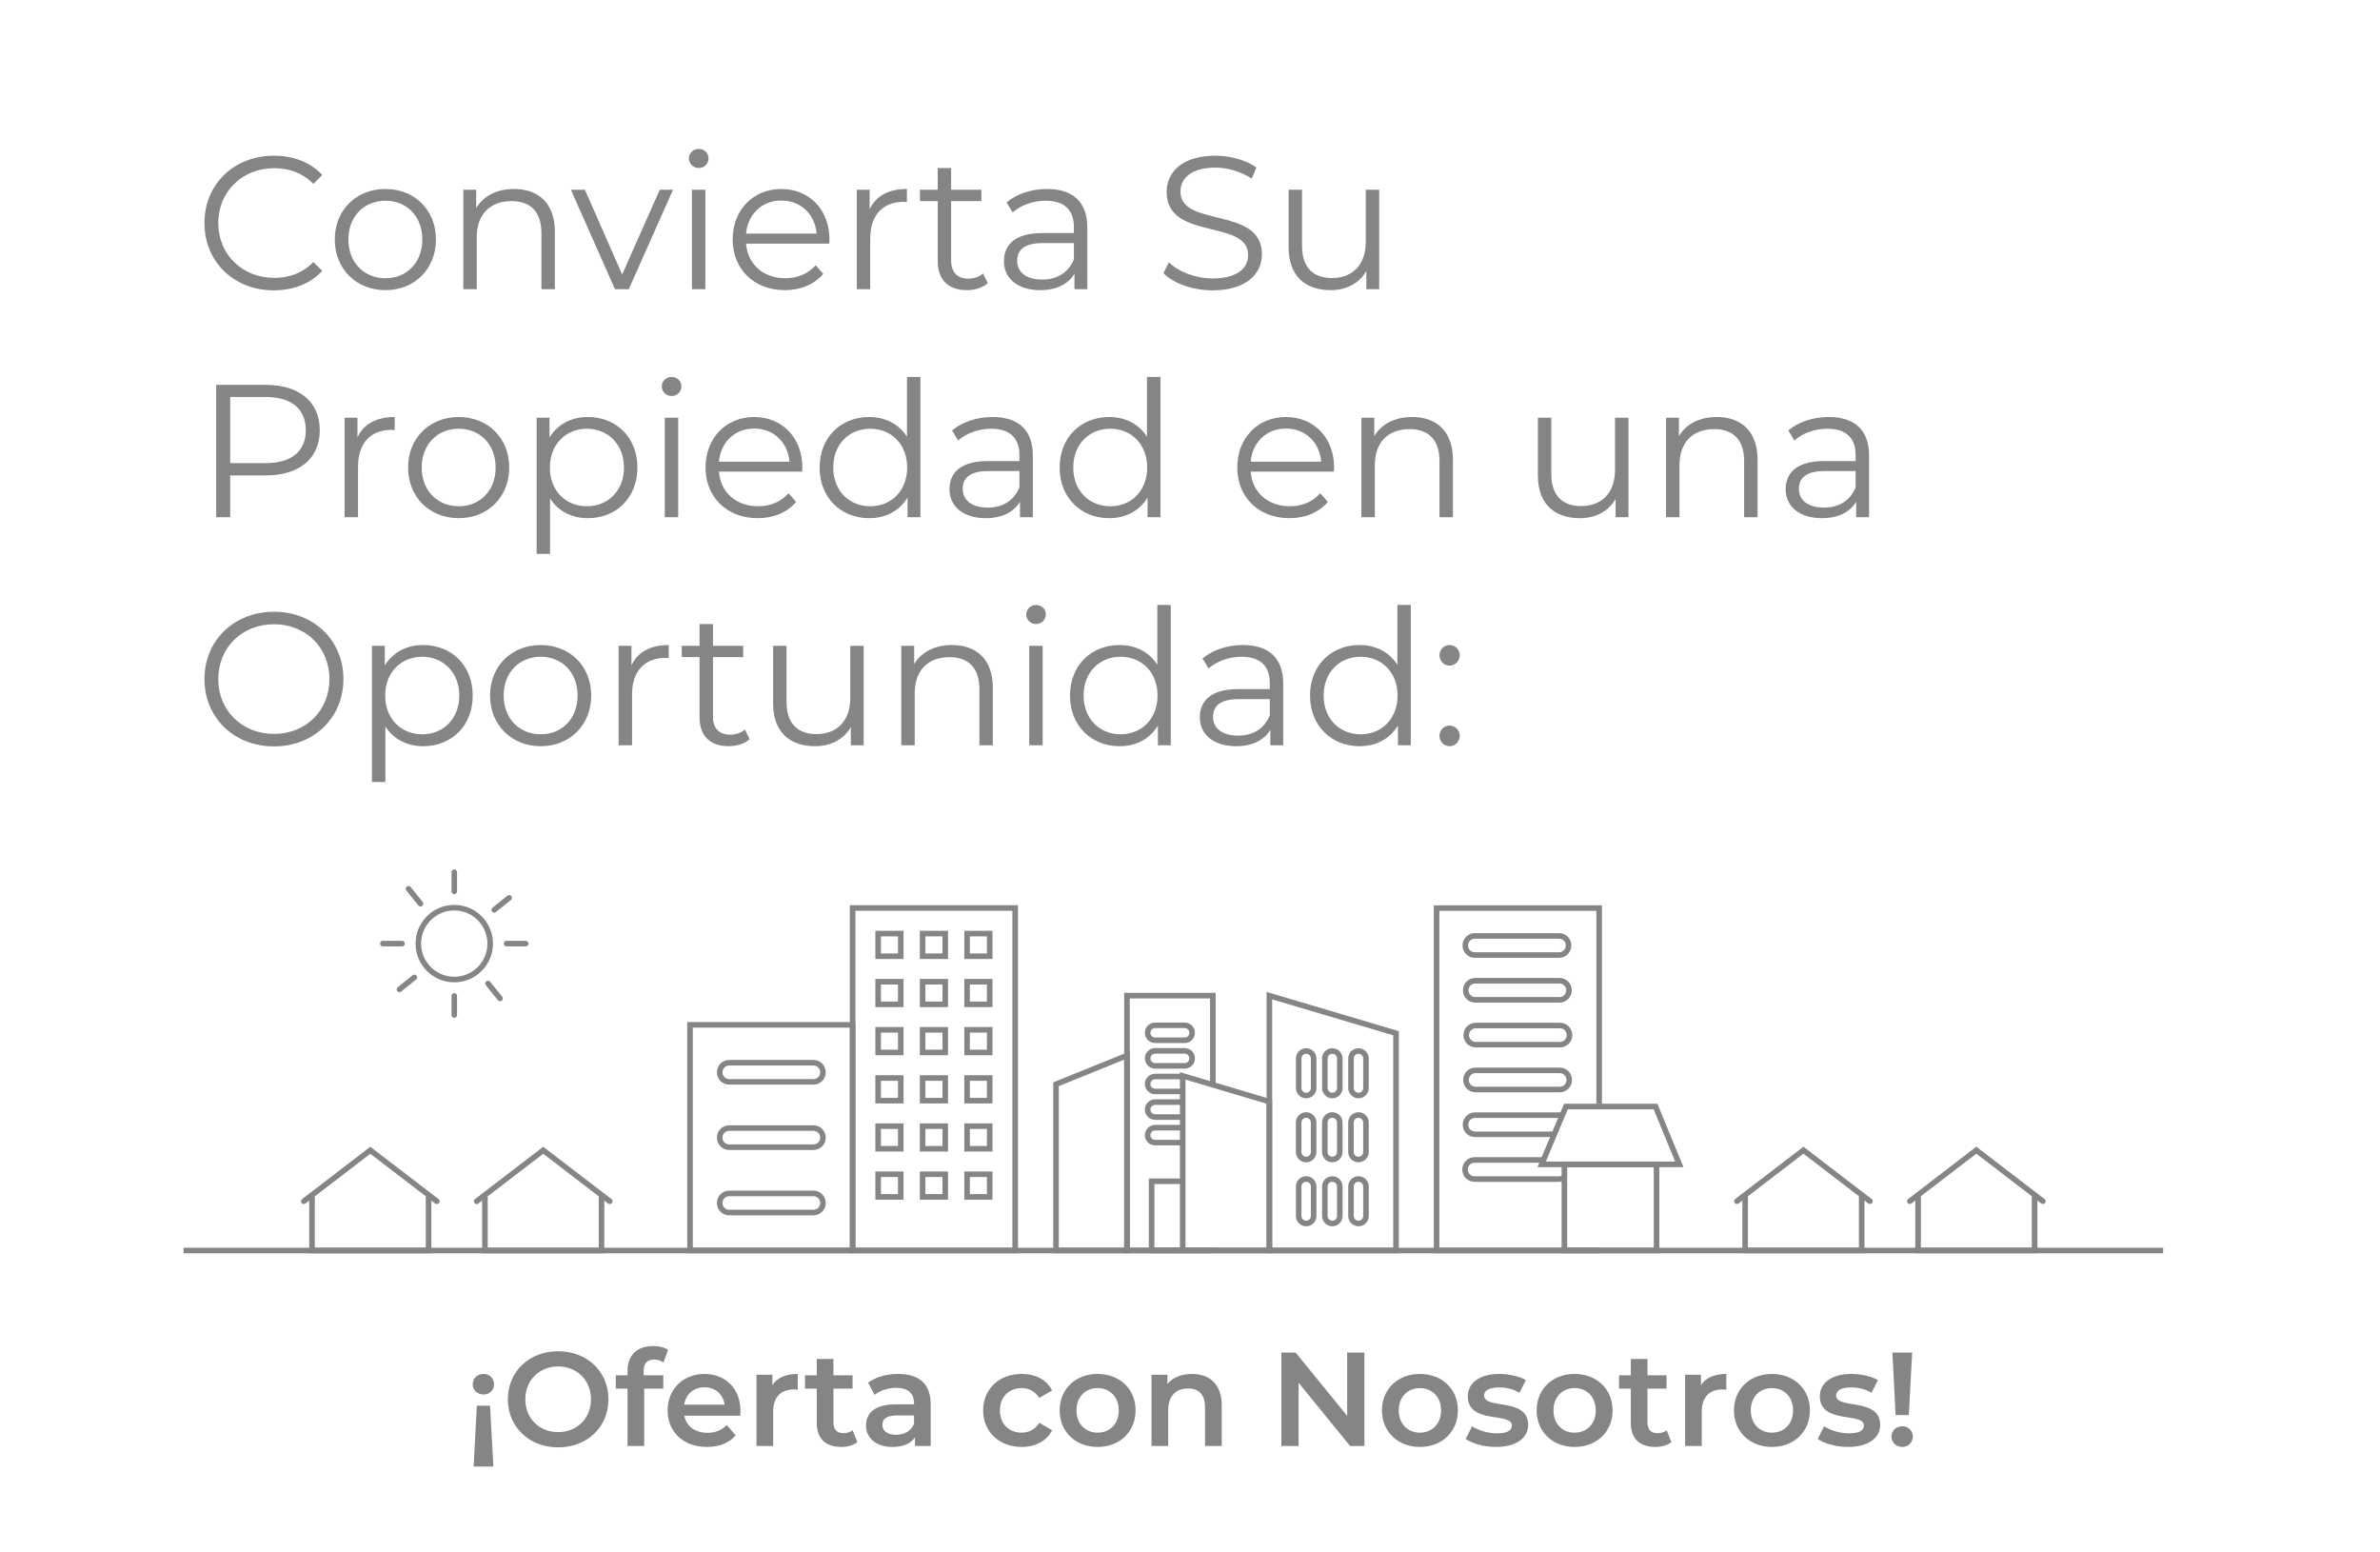 <svg width="428" height="279" viewBox="0 0 428 279" fill="none" xmlns="http://www.w3.org/2000/svg">
<rect width="428" height="279" fill="white"/>
<path d="M49.212 52.204C42.072 52.204 36.768 47.07 36.768 40.1C36.768 33.13 42.072 27.996 49.246 27.996C52.714 27.996 55.842 29.152 57.95 31.464L56.352 33.062C54.414 31.09 52.034 30.24 49.314 30.24C43.568 30.24 39.25 34.456 39.25 40.1C39.25 45.744 43.568 49.96 49.314 49.96C52.034 49.96 54.414 49.11 56.352 47.104L57.95 48.702C55.842 51.014 52.714 52.204 49.212 52.204ZM69.317 52.17C64.081 52.17 60.205 48.362 60.205 43.058C60.205 37.754 64.081 33.98 69.317 33.98C74.553 33.98 78.395 37.754 78.395 43.058C78.395 48.362 74.553 52.17 69.317 52.17ZM69.317 50.028C73.125 50.028 75.947 47.24 75.947 43.058C75.947 38.876 73.125 36.088 69.317 36.088C65.509 36.088 62.653 38.876 62.653 43.058C62.653 47.24 65.509 50.028 69.317 50.028ZM92.435 33.98C96.787 33.98 99.779 36.496 99.779 41.63V52H97.365V41.868C97.365 38.094 95.393 36.156 91.993 36.156C88.151 36.156 85.737 38.536 85.737 42.616V52H83.323V34.116H85.635V37.414C86.927 35.238 89.341 33.98 92.435 33.98ZM118.649 34.116H121.029L113.073 52H110.591L102.669 34.116H105.185L111.883 49.348L118.649 34.116ZM125.653 30.206C124.667 30.206 123.885 29.424 123.885 28.472C123.885 27.554 124.667 26.772 125.653 26.772C126.639 26.772 127.421 27.52 127.421 28.438C127.421 29.424 126.673 30.206 125.653 30.206ZM124.429 52V34.116H126.843V52H124.429ZM149.165 43.058C149.165 43.262 149.131 43.534 149.131 43.806H134.171C134.443 47.546 137.299 50.028 141.209 50.028C143.385 50.028 145.323 49.246 146.683 47.682L148.043 49.246C146.445 51.15 143.963 52.17 141.141 52.17C135.565 52.17 131.757 48.362 131.757 43.058C131.757 37.754 135.463 33.98 140.495 33.98C145.527 33.98 149.165 37.686 149.165 43.058ZM140.495 36.054C137.027 36.054 134.477 38.502 134.171 42.004H146.853C146.547 38.502 143.997 36.054 140.495 36.054ZM156.391 37.618C157.513 35.238 159.791 33.98 163.089 33.98V36.326C162.885 36.326 162.681 36.292 162.511 36.292C158.771 36.292 156.493 38.672 156.493 42.888V52H154.079V34.116H156.391V37.618ZM176.791 49.178L177.641 50.912C176.689 51.762 175.261 52.17 173.867 52.17C170.501 52.17 168.631 50.266 168.631 46.968V36.156H165.435V34.116H168.631V30.206H171.045V34.116H176.485V36.156H171.045V46.832C171.045 48.94 172.133 50.096 174.139 50.096C175.125 50.096 176.111 49.79 176.791 49.178ZM188.292 33.98C192.916 33.98 195.534 36.292 195.534 40.916V52H193.222V49.212C192.134 51.048 190.026 52.17 187.068 52.17C183.022 52.17 180.54 50.062 180.54 46.968C180.54 44.214 182.308 41.902 187.442 41.902H193.12V40.814C193.12 37.754 191.386 36.088 188.054 36.088C185.742 36.088 183.566 36.904 182.104 38.196L181.016 36.394C182.818 34.864 185.47 33.98 188.292 33.98ZM187.442 50.266C190.162 50.266 192.168 48.974 193.12 46.628V43.704H187.51C184.042 43.704 182.92 45.064 182.92 46.9C182.92 48.974 184.586 50.266 187.442 50.266ZM218.061 52.204C214.491 52.204 210.989 50.946 209.221 49.11L210.207 47.172C211.907 48.838 214.933 50.062 218.061 50.062C222.515 50.062 224.453 48.192 224.453 45.846C224.453 39.318 209.799 43.33 209.799 34.524C209.799 31.022 212.519 27.996 218.571 27.996C221.257 27.996 224.045 28.778 225.949 30.104L225.099 32.11C223.059 30.784 220.679 30.138 218.571 30.138C214.219 30.138 212.281 32.076 212.281 34.456C212.281 40.984 226.935 37.04 226.935 45.71C226.935 49.212 224.147 52.204 218.061 52.204ZM245.609 34.116H248.023V52H245.711V48.736C244.453 50.912 242.141 52.17 239.285 52.17C234.729 52.17 231.737 49.62 231.737 44.486V34.116H234.151V44.248C234.151 48.056 236.123 49.994 239.523 49.994C243.263 49.994 245.609 47.58 245.609 43.5V34.116ZM47.784 69.2C53.836 69.2 57.508 72.26 57.508 77.36C57.508 82.426 53.836 85.486 47.784 85.486H41.392V93H38.876V69.2H47.784ZM47.716 83.276C52.476 83.276 54.992 81.1 54.992 77.36C54.992 73.552 52.476 71.376 47.716 71.376H41.392V83.276H47.716ZM64.285 78.618C65.407 76.238 67.685 74.98 70.983 74.98V77.326C70.779 77.326 70.575 77.292 70.405 77.292C66.665 77.292 64.387 79.672 64.387 83.888V93H61.973V75.116H64.285V78.618ZM82.498 93.17C77.262 93.17 73.386 89.362 73.386 84.058C73.386 78.754 77.262 74.98 82.498 74.98C87.734 74.98 91.576 78.754 91.576 84.058C91.576 89.362 87.734 93.17 82.498 93.17ZM82.498 91.028C86.306 91.028 89.128 88.24 89.128 84.058C89.128 79.876 86.306 77.088 82.498 77.088C78.69 77.088 75.834 79.876 75.834 84.058C75.834 88.24 78.69 91.028 82.498 91.028ZM105.719 74.98C110.819 74.98 114.627 78.652 114.627 84.058C114.627 89.498 110.819 93.17 105.719 93.17C102.863 93.17 100.415 91.946 98.919 89.634V99.596H96.505V75.116H98.817V78.652C100.279 76.272 102.761 74.98 105.719 74.98ZM105.549 91.028C109.323 91.028 112.213 88.24 112.213 84.058C112.213 79.91 109.323 77.088 105.549 77.088C101.741 77.088 98.885 79.91 98.885 84.058C98.885 88.24 101.741 91.028 105.549 91.028ZM120.772 71.206C119.786 71.206 119.004 70.424 119.004 69.472C119.004 68.554 119.786 67.772 120.772 67.772C121.758 67.772 122.54 68.52 122.54 69.438C122.54 70.424 121.792 71.206 120.772 71.206ZM119.548 93V75.116H121.962V93H119.548ZM144.285 84.058C144.285 84.262 144.251 84.534 144.251 84.806H129.291C129.562 88.546 132.419 91.028 136.329 91.028C138.505 91.028 140.443 90.246 141.803 88.682L143.163 90.246C141.565 92.15 139.083 93.17 136.261 93.17C130.685 93.17 126.877 89.362 126.877 84.058C126.877 78.754 130.583 74.98 135.615 74.98C140.647 74.98 144.285 78.686 144.285 84.058ZM135.615 77.054C132.147 77.054 129.597 79.502 129.291 83.004H141.973C141.667 79.502 139.117 77.054 135.615 77.054ZM163.104 67.772H165.518V93H163.206V89.464C161.744 91.878 159.262 93.17 156.304 93.17C151.204 93.17 147.396 89.464 147.396 84.058C147.396 78.652 151.204 74.98 156.304 74.98C159.16 74.98 161.608 76.204 163.104 78.516V67.772ZM156.508 91.028C160.282 91.028 163.138 88.24 163.138 84.058C163.138 79.876 160.282 77.088 156.508 77.088C152.7 77.088 149.844 79.876 149.844 84.058C149.844 88.24 152.7 91.028 156.508 91.028ZM178.497 74.98C183.121 74.98 185.739 77.292 185.739 81.916V93H183.427V90.212C182.339 92.048 180.231 93.17 177.273 93.17C173.227 93.17 170.745 91.062 170.745 87.968C170.745 85.214 172.513 82.902 177.647 82.902H183.325V81.814C183.325 78.754 181.591 77.088 178.259 77.088C175.947 77.088 173.771 77.904 172.309 79.196L171.221 77.394C173.023 75.864 175.675 74.98 178.497 74.98ZM177.647 91.266C180.367 91.266 182.373 89.974 183.325 87.628V84.704H177.715C174.247 84.704 173.125 86.064 173.125 87.9C173.125 89.974 174.791 91.266 177.647 91.266ZM206.268 67.772H208.682V93H206.37V89.464C204.908 91.878 202.426 93.17 199.468 93.17C194.368 93.17 190.56 89.464 190.56 84.058C190.56 78.652 194.368 74.98 199.468 74.98C202.324 74.98 204.772 76.204 206.268 78.516V67.772ZM199.672 91.028C203.446 91.028 206.302 88.24 206.302 84.058C206.302 79.876 203.446 77.088 199.672 77.088C195.864 77.088 193.008 79.876 193.008 84.058C193.008 88.24 195.864 91.028 199.672 91.028ZM239.91 84.058C239.91 84.262 239.876 84.534 239.876 84.806H224.916C225.188 88.546 228.044 91.028 231.954 91.028C234.13 91.028 236.068 90.246 237.428 88.682L238.788 90.246C237.19 92.15 234.708 93.17 231.886 93.17C226.31 93.17 222.502 89.362 222.502 84.058C222.502 78.754 226.208 74.98 231.24 74.98C236.272 74.98 239.91 78.686 239.91 84.058ZM231.24 77.054C227.772 77.054 225.222 79.502 224.916 83.004H237.598C237.292 79.502 234.742 77.054 231.24 77.054ZM253.935 74.98C258.287 74.98 261.279 77.496 261.279 82.63V93H258.865V82.868C258.865 79.094 256.893 77.156 253.493 77.156C249.651 77.156 247.237 79.536 247.237 83.616V93H244.823V75.116H247.135V78.414C248.427 76.238 250.841 74.98 253.935 74.98ZM290.433 75.116H292.847V93H290.535V89.736C289.277 91.912 286.965 93.17 284.109 93.17C279.553 93.17 276.561 90.62 276.561 85.486V75.116H278.975V85.248C278.975 89.056 280.947 90.994 284.347 90.994C288.087 90.994 290.433 88.58 290.433 84.5V75.116ZM308.72 74.98C313.072 74.98 316.064 77.496 316.064 82.63V93H313.65V82.868C313.65 79.094 311.678 77.156 308.278 77.156C304.436 77.156 302.022 79.536 302.022 83.616V93H299.608V75.116H301.92V78.414C303.212 76.238 305.626 74.98 308.72 74.98ZM328.874 74.98C333.498 74.98 336.116 77.292 336.116 81.916V93H333.804V90.212C332.716 92.048 330.608 93.17 327.65 93.17C323.604 93.17 321.122 91.062 321.122 87.968C321.122 85.214 322.89 82.902 328.024 82.902H333.702V81.814C333.702 78.754 331.968 77.088 328.636 77.088C326.324 77.088 324.148 77.904 322.686 79.196L321.598 77.394C323.4 75.864 326.052 74.98 328.874 74.98ZM328.024 91.266C330.744 91.266 332.75 89.974 333.702 87.628V84.704H328.092C324.624 84.704 323.502 86.064 323.502 87.9C323.502 89.974 325.168 91.266 328.024 91.266ZM49.28 134.204C42.072 134.204 36.768 129.036 36.768 122.1C36.768 115.164 42.072 109.996 49.28 109.996C56.42 109.996 61.758 115.13 61.758 122.1C61.758 129.07 56.42 134.204 49.28 134.204ZM49.28 131.96C54.992 131.96 59.242 127.778 59.242 122.1C59.242 116.422 54.992 112.24 49.28 112.24C43.534 112.24 39.25 116.422 39.25 122.1C39.25 127.778 43.534 131.96 49.28 131.96ZM76.102 115.98C81.201 115.98 85.01 119.652 85.01 125.058C85.01 130.498 81.201 134.17 76.102 134.17C73.246 134.17 70.797 132.946 69.302 130.634V140.596H66.888V116.116H69.2V119.652C70.662 117.272 73.144 115.98 76.102 115.98ZM75.931 132.028C79.706 132.028 82.596 129.24 82.596 125.058C82.596 120.91 79.706 118.088 75.931 118.088C72.124 118.088 69.267 120.91 69.267 125.058C69.267 129.24 72.124 132.028 75.931 132.028ZM97.24 134.17C92.004 134.17 88.129 130.362 88.129 125.058C88.129 119.754 92.004 115.98 97.24 115.98C102.476 115.98 106.318 119.754 106.318 125.058C106.318 130.362 102.476 134.17 97.24 134.17ZM97.24 132.028C101.048 132.028 103.87 129.24 103.87 125.058C103.87 120.876 101.048 118.088 97.24 118.088C93.433 118.088 90.576 120.876 90.576 125.058C90.576 129.24 93.433 132.028 97.24 132.028ZM113.559 119.618C114.681 117.238 116.959 115.98 120.257 115.98V118.326C120.053 118.326 119.849 118.292 119.679 118.292C115.939 118.292 113.661 120.672 113.661 124.888V134H111.247V116.116H113.559V119.618ZM133.959 131.178L134.809 132.912C133.857 133.762 132.429 134.17 131.035 134.17C127.669 134.17 125.799 132.266 125.799 128.968V118.156H122.603V116.116H125.799V112.206H128.213V116.116H133.653V118.156H128.213V128.832C128.213 130.94 129.301 132.096 131.307 132.096C132.293 132.096 133.279 131.79 133.959 131.178ZM152.906 116.116H155.32V134H153.008V130.736C151.75 132.912 149.438 134.17 146.582 134.17C142.026 134.17 139.034 131.62 139.034 126.486V116.116H141.448V126.248C141.448 130.056 143.42 131.994 146.82 131.994C150.56 131.994 152.906 129.58 152.906 125.5V116.116ZM171.193 115.98C175.545 115.98 178.537 118.496 178.537 123.63V134H176.123V123.868C176.123 120.094 174.151 118.156 170.751 118.156C166.909 118.156 164.495 120.536 164.495 124.616V134H162.081V116.116H164.393V119.414C165.685 117.238 168.099 115.98 171.193 115.98ZM186.315 112.206C185.329 112.206 184.547 111.424 184.547 110.472C184.547 109.554 185.329 108.772 186.315 108.772C187.301 108.772 188.083 109.52 188.083 110.438C188.083 111.424 187.335 112.206 186.315 112.206ZM185.091 134V116.116H187.505V134H185.091ZM208.127 108.772H210.541V134H208.229V130.464C206.767 132.878 204.285 134.17 201.327 134.17C196.227 134.17 192.419 130.464 192.419 125.058C192.419 119.652 196.227 115.98 201.327 115.98C204.183 115.98 206.631 117.204 208.127 119.516V108.772ZM201.531 132.028C205.305 132.028 208.161 129.24 208.161 125.058C208.161 120.876 205.305 118.088 201.531 118.088C197.723 118.088 194.867 120.876 194.867 125.058C194.867 129.24 197.723 132.028 201.531 132.028ZM223.52 115.98C228.144 115.98 230.762 118.292 230.762 122.916V134H228.45V131.212C227.362 133.048 225.254 134.17 222.296 134.17C218.25 134.17 215.768 132.062 215.768 128.968C215.768 126.214 217.536 123.902 222.67 123.902H228.348V122.814C228.348 119.754 226.614 118.088 223.282 118.088C220.97 118.088 218.794 118.904 217.332 120.196L216.244 118.394C218.046 116.864 220.698 115.98 223.52 115.98ZM222.67 132.266C225.39 132.266 227.396 130.974 228.348 128.628V125.704H222.738C219.27 125.704 218.148 127.064 218.148 128.9C218.148 130.974 219.814 132.266 222.67 132.266ZM251.292 108.772H253.706V134H251.394V130.464C249.932 132.878 247.45 134.17 244.492 134.17C239.392 134.17 235.584 130.464 235.584 125.058C235.584 119.652 239.392 115.98 244.492 115.98C247.348 115.98 249.796 117.204 251.292 119.516V108.772ZM244.696 132.028C248.47 132.028 251.326 129.24 251.326 125.058C251.326 120.876 248.47 118.088 244.696 118.088C240.888 118.088 238.032 120.876 238.032 125.058C238.032 129.24 240.888 132.028 244.696 132.028ZM260.667 119.686C259.681 119.686 258.865 118.87 258.865 117.816C258.865 116.762 259.681 115.98 260.667 115.98C261.653 115.98 262.503 116.762 262.503 117.816C262.503 118.87 261.653 119.686 260.667 119.686ZM260.667 134.17C259.681 134.17 258.865 133.354 258.865 132.3C258.865 131.246 259.681 130.464 260.667 130.464C261.653 130.464 262.503 131.246 262.503 132.3C262.503 133.354 261.653 134.17 260.667 134.17Z" fill="#858585"/>
<path d="M86.95 247.04C88.054 247.04 88.846 247.856 88.846 248.912C88.846 249.92 88.054 250.736 86.95 250.736C85.822 250.736 85.006 249.92 85.006 248.912C85.006 247.856 85.822 247.04 86.95 247.04ZM88.126 252.752L88.726 263.696H85.174L85.75 252.752H88.126ZM100.374 260.24C95.165 260.24 91.326 256.568 91.326 251.6C91.326 246.632 95.165 242.96 100.374 242.96C105.582 242.96 109.422 246.608 109.422 251.6C109.422 256.592 105.582 260.24 100.374 260.24ZM100.374 257.504C103.758 257.504 106.278 255.032 106.278 251.6C106.278 248.168 103.758 245.696 100.374 245.696C96.99 245.696 94.469 248.168 94.469 251.6C94.469 255.032 96.99 257.504 100.374 257.504ZM117.649 244.448C116.401 244.448 115.753 245.144 115.753 246.512V247.28H119.281V249.68H115.849V260H112.849V249.68H110.737V247.28H112.849V246.464C112.849 243.776 114.457 242.024 117.433 242.024C118.465 242.024 119.473 242.24 120.145 242.72L119.305 244.976C118.849 244.664 118.273 244.448 117.649 244.448ZM133.161 253.664C133.161 253.904 133.137 254.264 133.113 254.552H123.057C123.417 256.424 124.977 257.624 127.209 257.624C128.649 257.624 129.777 257.168 130.689 256.232L132.297 258.08C131.145 259.448 129.345 260.168 127.137 260.168C122.841 260.168 120.057 257.408 120.057 253.592C120.057 249.776 122.865 247.04 126.681 247.04C130.425 247.04 133.161 249.656 133.161 253.664ZM126.681 249.44C124.737 249.44 123.321 250.688 123.033 252.56H130.305C130.065 250.712 128.649 249.44 126.681 249.44ZM138.898 249.056C139.762 247.712 141.322 247.04 143.458 247.04V249.896C143.194 249.848 142.978 249.824 142.762 249.824C140.482 249.824 139.042 251.168 139.042 253.784V260H136.042V247.184H138.898V249.056ZM153.336 257.168L154.176 259.304C153.456 259.88 152.376 260.168 151.296 260.168C148.488 260.168 146.88 258.68 146.88 255.848V249.68H144.768V247.28H146.88V244.352H149.88V247.28H153.312V249.68H149.88V255.776C149.88 257.024 150.504 257.696 151.656 257.696C152.28 257.696 152.88 257.528 153.336 257.168ZM161.54 247.04C165.236 247.04 167.372 248.792 167.372 252.488V260H164.54V258.44C163.82 259.544 162.428 260.168 160.508 260.168C157.58 260.168 155.732 258.56 155.732 256.328C155.732 254.192 157.172 252.512 161.06 252.512H164.372V252.32C164.372 250.568 163.316 249.536 161.18 249.536C159.74 249.536 158.252 250.016 157.292 250.808L156.116 248.624C157.484 247.568 159.476 247.04 161.54 247.04ZM161.132 257.984C162.596 257.984 163.868 257.312 164.372 255.992V254.504H161.276C159.236 254.504 158.684 255.272 158.684 256.208C158.684 257.288 159.596 257.984 161.132 257.984ZM183.735 260.168C179.679 260.168 176.799 257.432 176.799 253.592C176.799 249.752 179.679 247.04 183.735 247.04C186.231 247.04 188.223 248.072 189.207 250.016L186.903 251.36C186.135 250.136 184.983 249.584 183.711 249.584C181.503 249.584 179.823 251.12 179.823 253.592C179.823 256.088 181.503 257.6 183.711 257.6C184.983 257.6 186.135 257.048 186.903 255.824L189.207 257.168C188.223 259.088 186.231 260.168 183.735 260.168ZM197.373 260.168C193.437 260.168 190.557 257.432 190.557 253.592C190.557 249.752 193.437 247.04 197.373 247.04C201.357 247.04 204.213 249.752 204.213 253.592C204.213 257.432 201.357 260.168 197.373 260.168ZM197.373 257.6C199.557 257.6 201.189 256.04 201.189 253.592C201.189 251.144 199.557 249.584 197.373 249.584C195.213 249.584 193.581 251.144 193.581 253.592C193.581 256.04 195.213 257.6 197.373 257.6ZM214.353 247.04C217.425 247.04 219.705 248.792 219.705 252.656V260H216.705V253.04C216.705 250.76 215.577 249.656 213.657 249.656C211.521 249.656 210.081 250.952 210.081 253.52V260H207.081V247.184H209.937V248.84C210.921 247.664 212.481 247.04 214.353 247.04ZM242.264 243.2H245.36V260H242.792L233.528 248.624V260H230.432V243.2H233L242.264 254.576V243.2ZM255.333 260.168C251.397 260.168 248.517 257.432 248.517 253.592C248.517 249.752 251.397 247.04 255.333 247.04C259.317 247.04 262.173 249.752 262.173 253.592C262.173 257.432 259.317 260.168 255.333 260.168ZM255.333 257.6C257.517 257.6 259.149 256.04 259.149 253.592C259.149 251.144 257.517 249.584 255.333 249.584C253.173 249.584 251.541 251.144 251.541 253.592C251.541 256.04 253.173 257.6 255.333 257.6ZM269.002 260.168C266.866 260.168 264.73 259.544 263.578 258.728L264.73 256.448C265.858 257.192 267.586 257.72 269.194 257.72C271.09 257.72 271.882 257.192 271.882 256.304C271.882 253.856 263.962 256.16 263.962 251.048C263.962 248.624 266.146 247.04 269.602 247.04C271.306 247.04 273.25 247.448 274.402 248.144L273.25 250.424C272.026 249.704 270.802 249.464 269.578 249.464C267.754 249.464 266.89 250.064 266.89 250.904C266.89 253.496 274.81 251.192 274.81 256.208C274.81 258.608 272.602 260.168 269.002 260.168ZM283.154 260.168C279.218 260.168 276.338 257.432 276.338 253.592C276.338 249.752 279.218 247.04 283.154 247.04C287.138 247.04 289.994 249.752 289.994 253.592C289.994 257.432 287.138 260.168 283.154 260.168ZM283.154 257.6C285.338 257.6 286.97 256.04 286.97 253.592C286.97 251.144 285.338 249.584 283.154 249.584C280.994 249.584 279.362 251.144 279.362 253.592C279.362 256.04 280.994 257.6 283.154 257.6ZM299.727 257.168L300.567 259.304C299.847 259.88 298.767 260.168 297.687 260.168C294.879 260.168 293.271 258.68 293.271 255.848V249.68H291.159V247.28H293.271V244.352H296.271V247.28H299.703V249.68H296.271V255.776C296.271 257.024 296.895 257.696 298.047 257.696C298.671 257.696 299.271 257.528 299.727 257.168ZM305.89 249.056C306.754 247.712 308.314 247.04 310.45 247.04V249.896C310.186 249.848 309.97 249.824 309.754 249.824C307.474 249.824 306.034 251.168 306.034 253.784V260H303.034V247.184H305.89V249.056ZM318.638 260.168C314.702 260.168 311.822 257.432 311.822 253.592C311.822 249.752 314.702 247.04 318.638 247.04C322.622 247.04 325.478 249.752 325.478 253.592C325.478 257.432 322.622 260.168 318.638 260.168ZM318.638 257.6C320.822 257.6 322.454 256.04 322.454 253.592C322.454 251.144 320.822 249.584 318.638 249.584C316.478 249.584 314.846 251.144 314.846 253.592C314.846 256.04 316.478 257.6 318.638 257.6ZM332.307 260.168C330.171 260.168 328.035 259.544 326.883 258.728L328.035 256.448C329.163 257.192 330.891 257.72 332.499 257.72C334.395 257.72 335.187 257.192 335.187 256.304C335.187 253.856 327.267 256.16 327.267 251.048C327.267 248.624 329.451 247.04 332.907 247.04C334.611 247.04 336.555 247.448 337.707 248.144L336.555 250.424C335.331 249.704 334.107 249.464 332.883 249.464C331.059 249.464 330.195 250.064 330.195 250.904C330.195 253.496 338.115 251.192 338.115 256.208C338.115 258.608 335.907 260.168 332.307 260.168ZM340.89 254.432L340.314 243.2H343.866L343.266 254.432H340.89ZM342.09 260.168C340.962 260.168 340.146 259.328 340.146 258.296C340.146 257.264 340.962 256.448 342.09 256.448C343.194 256.448 343.986 257.264 343.986 258.296C343.986 259.328 343.194 260.168 342.09 260.168Z" fill="#858585"/>
<path d="M336.277 215.98L324.317 206.809L312.354 215.98" stroke="#858585" stroke-miterlimit="10" stroke-linecap="round"/>
<path d="M334.791 215.128V224.829H313.834V215.128" stroke="#858585" stroke-miterlimit="10" stroke-linecap="square"/>
<path d="M367.37 215.98L355.406 206.809L343.447 215.98" stroke="#858585" stroke-miterlimit="10" stroke-linecap="round"/>
<path d="M365.889 215.128V224.829H344.932V215.128" stroke="#858585" stroke-miterlimit="10" stroke-linecap="square"/>
<path d="M301.997 209.355H277.236L281.608 198.96H297.717L301.997 209.355Z" stroke="#858585" stroke-miterlimit="10" stroke-linecap="round"/>
<path d="M297.899 209.355H281.328V224.829H297.899V209.355Z" stroke="#858585" stroke-miterlimit="10" stroke-linecap="round"/>
<path d="M78.556 215.994L66.592 206.823L54.633 215.994" stroke="#858585" stroke-miterlimit="10" stroke-linecap="round"/>
<path d="M77.073 215.147V224.848H56.111V215.147" stroke="#858585" stroke-miterlimit="10" stroke-linecap="square"/>
<path d="M109.652 215.994L97.689 206.823L85.725 215.994" stroke="#858585" stroke-miterlimit="10" stroke-linecap="round"/>
<path d="M108.169 215.147V224.848H87.207V215.147" stroke="#858585" stroke-miterlimit="10" stroke-linecap="square"/>
<path d="M218.109 224.829H202.664V179.02H218.109V195.061" stroke="#858585" stroke-miterlimit="10"/>
<path d="M202.665 224.829H189.906V194.951L202.665 189.78V224.829Z" stroke="#858585" stroke-miterlimit="10"/>
<path d="M212.691 224.829H228.276V198.08L212.691 193.448V224.829Z" stroke="#858585" stroke-miterlimit="10"/>
<path d="M228.275 224.829H251.048V185.779L228.275 179.02V224.829Z" stroke="#858585" stroke-miterlimit="10"/>
<path d="M213.043 184.354H207.728C206.986 184.354 206.385 184.955 206.385 185.697V185.702C206.385 186.444 206.986 187.045 207.728 187.045H213.043C213.785 187.045 214.386 186.444 214.386 185.702V185.697C214.386 184.955 213.785 184.354 213.043 184.354Z" stroke="#858585" stroke-miterlimit="10"/>
<path d="M236.238 195.634V190.319C236.238 189.577 235.637 188.976 234.895 188.976H234.89C234.148 188.976 233.547 189.577 233.547 190.319V195.634C233.547 196.376 234.148 196.977 234.89 196.977H234.895C235.637 196.977 236.238 196.376 236.238 195.634Z" stroke="#858585" stroke-miterlimit="10"/>
<path d="M240.941 195.634V190.319C240.941 189.577 240.34 188.976 239.598 188.976H239.593C238.852 188.976 238.25 189.577 238.25 190.319V195.634C238.25 196.376 238.852 196.977 239.593 196.977H239.598C240.34 196.977 240.941 196.376 240.941 195.634Z" stroke="#858585" stroke-miterlimit="10"/>
<path d="M245.646 195.634V190.319C245.646 189.577 245.045 188.976 244.303 188.976H244.298C243.557 188.976 242.955 189.577 242.955 190.319V195.634C242.955 196.376 243.557 196.977 244.298 196.977H244.303C245.045 196.977 245.646 196.376 245.646 195.634Z" stroke="#858585" stroke-miterlimit="10"/>
<path d="M236.232 207.14V201.825C236.232 201.083 235.631 200.482 234.889 200.482H234.884C234.143 200.482 233.541 201.083 233.541 201.825V207.14C233.541 207.882 234.143 208.484 234.884 208.484H234.889C235.631 208.484 236.232 207.882 236.232 207.14Z" stroke="#858585" stroke-miterlimit="10"/>
<path d="M240.936 207.14V201.825C240.936 201.083 240.334 200.482 239.592 200.482H239.587C238.846 200.482 238.244 201.083 238.244 201.825V207.14C238.244 207.882 238.846 208.484 239.587 208.484H239.592C240.334 208.484 240.936 207.882 240.936 207.14Z" stroke="#858585" stroke-miterlimit="10"/>
<path d="M245.643 207.14V201.825C245.643 201.083 245.041 200.482 244.299 200.482H244.295C243.553 200.482 242.951 201.083 242.951 201.825V207.14C242.951 207.882 243.553 208.484 244.295 208.484H244.299C245.041 208.484 245.643 207.882 245.643 207.14Z" stroke="#858585" stroke-miterlimit="10"/>
<path d="M236.238 218.647V213.332C236.238 212.59 235.637 211.989 234.895 211.989H234.89C234.148 211.989 233.547 212.59 233.547 213.332V218.647C233.547 219.389 234.148 219.99 234.89 219.99H234.895C235.637 219.99 236.238 219.389 236.238 218.647Z" stroke="#858585" stroke-miterlimit="10"/>
<path d="M240.941 218.647V213.332C240.941 212.59 240.34 211.989 239.598 211.989H239.593C238.852 211.989 238.25 212.59 238.25 213.332V218.647C238.25 219.389 238.852 219.99 239.593 219.99H239.598C240.34 219.99 240.941 219.389 240.941 218.647Z" stroke="#858585" stroke-miterlimit="10"/>
<path d="M245.646 218.647V213.332C245.646 212.59 245.045 211.989 244.303 211.989H244.298C243.557 211.989 242.955 212.59 242.955 213.332V218.647C242.955 219.389 243.557 219.99 244.298 219.99H244.303C245.045 219.99 245.646 219.389 245.646 218.647Z" stroke="#858585" stroke-miterlimit="10"/>
<path d="M213.043 188.951H207.728C206.986 188.951 206.385 189.553 206.385 190.294V190.299C206.385 191.041 206.986 191.642 207.728 191.642H213.043C213.785 191.642 214.386 191.041 214.386 190.299V190.294C214.386 189.553 213.785 188.951 213.043 188.951Z" stroke="#858585" stroke-miterlimit="10"/>
<path d="M212.692 196.245H207.728C206.987 196.245 206.385 195.643 206.385 194.902C206.385 194.16 206.987 193.559 207.728 193.559H212.692" stroke="#858585" stroke-miterlimit="10"/>
<path d="M212.692 200.849H207.728C206.987 200.849 206.385 200.247 206.385 199.505C206.385 198.764 206.987 198.162 207.728 198.162H212.692" stroke="#858585" stroke-miterlimit="10"/>
<path d="M212.692 205.445H207.728C206.987 205.445 206.385 204.843 206.385 204.102C206.385 203.361 206.987 202.759 207.728 202.759H212.692" stroke="#858585" stroke-miterlimit="10"/>
<path d="M287.58 224.829H258.342V163.276H287.58V198.479" stroke="#858585" stroke-miterlimit="10"/>
<path d="M153.328 184.272H124.09V224.829H153.328V184.272Z" stroke="#858585" stroke-miterlimit="10"/>
<path d="M146.289 191.084H131.128C130.187 191.084 129.424 191.848 129.424 192.789V192.818C129.424 193.759 130.187 194.522 131.128 194.522H146.289C147.23 194.522 147.993 193.759 147.993 192.818V192.789C147.993 191.848 147.23 191.084 146.289 191.084Z" stroke="#858585" stroke-miterlimit="10"/>
<path d="M146.289 202.832H131.128C130.187 202.832 129.424 203.595 129.424 204.536V204.565C129.424 205.507 130.187 206.27 131.128 206.27H146.289C147.23 206.27 147.993 205.507 147.993 204.565V204.536C147.993 203.595 147.23 202.832 146.289 202.832Z" stroke="#858585" stroke-miterlimit="10"/>
<path d="M146.289 214.583H131.128C130.187 214.583 129.424 215.347 129.424 216.288V216.317C129.424 217.258 130.187 218.021 131.128 218.021H146.289C147.23 218.021 147.993 217.258 147.993 216.317V216.288C147.993 215.347 147.23 214.583 146.289 214.583Z" stroke="#858585" stroke-miterlimit="10"/>
<path d="M280.373 168.283H265.212C264.271 168.283 263.508 169.046 263.508 169.988V170.016C263.508 170.958 264.271 171.721 265.212 171.721H280.373C281.314 171.721 282.077 170.958 282.077 170.016V169.988C282.077 169.046 281.314 168.283 280.373 168.283Z" stroke="#858585" stroke-miterlimit="10"/>
<path d="M280.453 176.338H265.292C264.351 176.338 263.588 177.101 263.588 178.042V178.071C263.588 179.012 264.351 179.775 265.292 179.775H280.453C281.394 179.775 282.157 179.012 282.157 178.071V178.042C282.157 177.101 281.394 176.338 280.453 176.338Z" stroke="#858585" stroke-miterlimit="10"/>
<path d="M280.541 184.397H265.38C264.439 184.397 263.676 185.16 263.676 186.101V186.13C263.676 187.071 264.439 187.834 265.38 187.834H280.541C281.482 187.834 282.245 187.071 282.245 186.13V186.101C282.245 185.16 281.482 184.397 280.541 184.397Z" stroke="#858585" stroke-miterlimit="10"/>
<path d="M279.175 203.949H265.251C264.312 203.949 263.547 203.188 263.547 202.244V202.216C263.547 201.277 264.308 200.511 265.251 200.511H280.797" stroke="#858585" stroke-miterlimit="10"/>
<path d="M281.334 211.676C281.05 211.883 280.703 212.003 280.328 212.003H265.167C264.228 212.003 263.463 211.242 263.463 210.299V210.27C263.463 209.331 264.224 208.565 265.167 208.565H277.367" stroke="#858585" stroke-miterlimit="10"/>
<path d="M280.498 192.457H265.337C264.396 192.457 263.633 193.22 263.633 194.161V194.19C263.633 195.132 264.396 195.895 265.337 195.895H280.498C281.439 195.895 282.202 195.132 282.202 194.19V194.161C282.202 193.22 281.439 192.457 280.498 192.457Z" stroke="#858585" stroke-miterlimit="10"/>
<path d="M212.69 212.394H207.096V224.829H212.69" stroke="#858585" stroke-miterlimit="10"/>
<path d="M182.566 163.262H153.328V224.834H182.566V163.262Z" stroke="#858585" stroke-miterlimit="10"/>
<path d="M161.986 167.864H157.918V171.932H161.986V167.864Z" stroke="#858585" stroke-miterlimit="10"/>
<path d="M169.982 167.864H165.914V171.932H169.982V167.864Z" stroke="#858585" stroke-miterlimit="10"/>
<path d="M177.98 167.864H173.912V171.932H177.98V167.864Z" stroke="#858585" stroke-miterlimit="10"/>
<path d="M161.986 176.515H157.918V180.583H161.986V176.515Z" stroke="#858585" stroke-miterlimit="10"/>
<path d="M169.982 176.515H165.914V180.583H169.982V176.515Z" stroke="#858585" stroke-miterlimit="10"/>
<path d="M177.98 176.515H173.912V180.583H177.98V176.515Z" stroke="#858585" stroke-miterlimit="10"/>
<path d="M161.986 185.167H157.918V189.236H161.986V185.167Z" stroke="#858585" stroke-miterlimit="10"/>
<path d="M169.982 185.167H165.914V189.236H169.982V185.167Z" stroke="#858585" stroke-miterlimit="10"/>
<path d="M177.98 185.167H173.912V189.236H177.98V185.167Z" stroke="#858585" stroke-miterlimit="10"/>
<path d="M161.986 193.834H157.918V197.902H161.986V193.834Z" stroke="#858585" stroke-miterlimit="10"/>
<path d="M169.982 193.834H165.914V197.902H169.982V193.834Z" stroke="#858585" stroke-miterlimit="10"/>
<path d="M177.98 193.834H173.912V197.902H177.98V193.834Z" stroke="#858585" stroke-miterlimit="10"/>
<path d="M161.986 202.485H157.918V206.553H161.986V202.485Z" stroke="#858585" stroke-miterlimit="10"/>
<path d="M169.982 202.485H165.914V206.553H169.982V202.485Z" stroke="#858585" stroke-miterlimit="10"/>
<path d="M177.98 202.485H173.912V206.553H177.98V202.485Z" stroke="#858585" stroke-miterlimit="10"/>
<path d="M161.986 211.137H157.918V215.205H161.986V211.137Z" stroke="#858585" stroke-miterlimit="10"/>
<path d="M169.982 211.137H165.914V215.205H169.982V211.137Z" stroke="#858585" stroke-miterlimit="10"/>
<path d="M177.98 211.137H173.912V215.205H177.98V211.137Z" stroke="#858585" stroke-miterlimit="10"/>
<path d="M33 224.848H389" stroke="#858585" stroke-miterlimit="10"/>
<path d="M81.693 176.126C85.262 176.126 88.154 173.233 88.154 169.665C88.154 166.096 85.262 163.204 81.693 163.204C78.125 163.204 75.232 166.096 75.232 169.665C75.232 173.233 78.125 176.126 81.693 176.126Z" stroke="#858585" stroke-miterlimit="10"/>
<path d="M81.693 156.825V160.262" stroke="#858585" stroke-miterlimit="10" stroke-linecap="round"/>
<path d="M73.469 159.805L75.621 162.487" stroke="#858585" stroke-miterlimit="10" stroke-linecap="round"/>
<path d="M68.853 169.665H72.296" stroke="#858585" stroke-miterlimit="10" stroke-linecap="round"/>
<path d="M71.838 177.893L74.515 175.736" stroke="#858585" stroke-miterlimit="10" stroke-linecap="round"/>
<path d="M81.693 182.505V179.067" stroke="#858585" stroke-miterlimit="10" stroke-linecap="round"/>
<path d="M89.922 179.525L87.766 176.843" stroke="#858585" stroke-miterlimit="10" stroke-linecap="round"/>
<path d="M94.535 169.665H91.098" stroke="#858585" stroke-miterlimit="10" stroke-linecap="round"/>
<path d="M91.554 161.437L88.877 163.594" stroke="#858585" stroke-miterlimit="10" stroke-linecap="round"/>
</svg>

